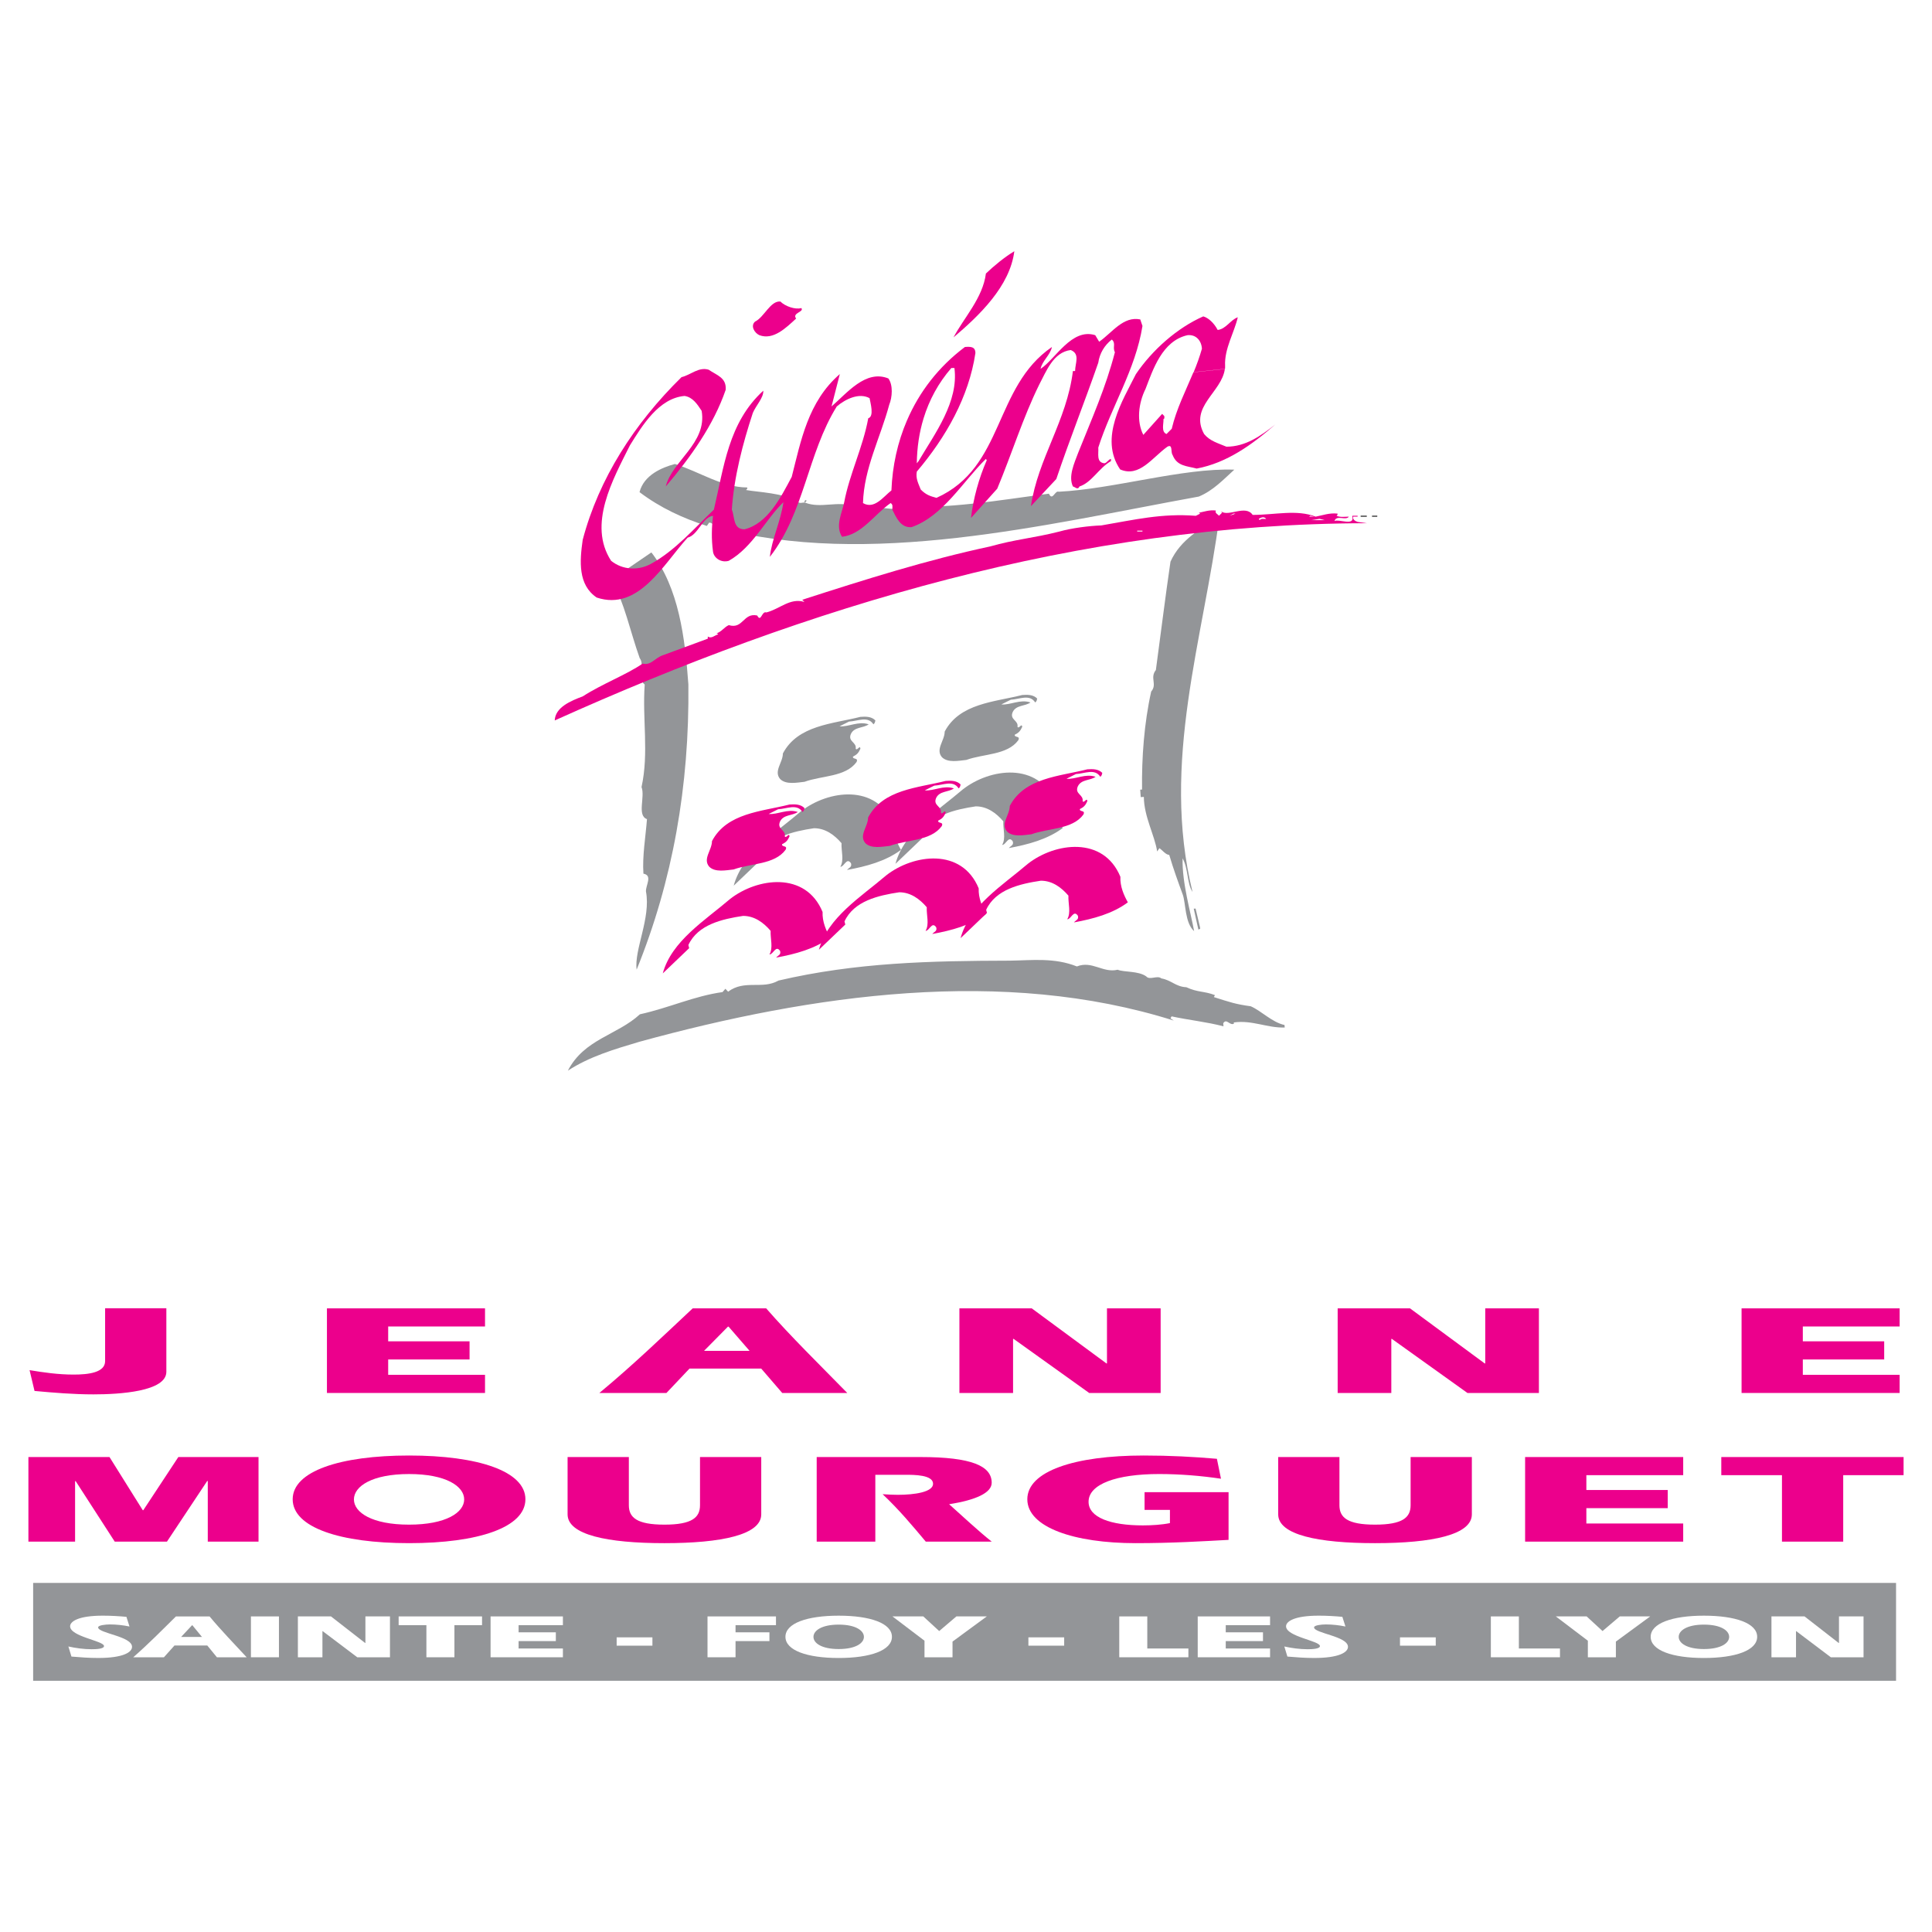 <?xml version="1.0" encoding="utf-8"?>
<!-- Generator: Adobe Illustrator 13.0.0, SVG Export Plug-In . SVG Version: 6.00 Build 14948)  -->
<!DOCTYPE svg PUBLIC "-//W3C//DTD SVG 1.0//EN" "http://www.w3.org/TR/2001/REC-SVG-20010904/DTD/svg10.dtd">
<svg version="1.0" id="Layer_1" xmlns="http://www.w3.org/2000/svg" xmlns:xlink="http://www.w3.org/1999/xlink" x="0px" y="0px"
	 width="192.756px" height="192.756px" viewBox="0 0 192.756 192.756" enable-background="new 0 0 192.756 192.756"
	 xml:space="preserve">
<g>
	<polygon fill-rule="evenodd" clip-rule="evenodd" fill="#FFFFFF" points="0,0 192.756,0 192.756,192.756 0,192.756 0,0 	"/>
	<polygon fill-rule="evenodd" clip-rule="evenodd" fill="#939598" points="189.169,167.691 189.169,157.928 3.307,157.928 
		3.307,167.691 189.169,167.691 	"/>
	<path fill-rule="evenodd" clip-rule="evenodd" fill="#FFFFFF" d="M6.823,164.27c0.706,0.158,1.545,0.275,2.317,0.275
		c0.453,0,1.238-0.031,1.238-0.318c0-0.52-3.382-0.936-3.382-1.973c0-0.479,0.812-1.059,3.262-1.059
		c0.798,0,1.611,0.049,2.356,0.117l0.306,0.965c-0.612-0.129-1.305-0.207-1.957-0.207c-0.426,0-1.172,0.078-1.172,0.293
		c0,0.598,3.382,0.879,3.382,1.943c0,0.549-0.905,1.111-3.382,1.111c-0.892,0-1.797-0.066-2.663-0.141L6.823,164.27L6.823,164.27z"
		/>
	<path fill-rule="evenodd" clip-rule="evenodd" fill="#FFFFFF" d="M13.292,165.346c1.518-1.326,2.876-2.707,4.261-4.076h3.355
		c1.105,1.338,2.45,2.725,3.701,4.076H21.64l-0.958-1.174h-3.275l-1.051,1.174H13.292L13.292,165.346z M20.149,163.316l-0.959-1.168
		h-0.026l-1.092,1.168H20.149L20.149,163.316z"/>
	<polygon fill-rule="evenodd" clip-rule="evenodd" fill="#FFFFFF" points="25.035,161.27 27.831,161.27 27.831,165.346 
		25.035,165.346 25.035,161.27 	"/>
	<polygon fill-rule="evenodd" clip-rule="evenodd" fill="#FFFFFF" points="29.72,161.27 33.021,161.27 36.43,163.922 
		36.457,163.922 36.457,161.27 38.907,161.27 38.907,165.346 35.645,165.346 32.196,162.742 32.169,162.742 32.169,165.346 
		29.72,165.346 29.72,161.27 	"/>
	<polygon fill-rule="evenodd" clip-rule="evenodd" fill="#FFFFFF" points="39.773,161.27 48.094,161.27 48.094,162.143 
		45.338,162.143 45.338,165.346 42.542,165.346 42.542,162.143 39.773,162.143 39.773,161.27 	"/>
	<polygon fill-rule="evenodd" clip-rule="evenodd" fill="#FFFFFF" points="55.456,162.857 55.456,163.732 51.741,163.732 
		51.741,164.471 56.161,164.471 56.161,165.346 48.945,165.346 48.945,161.27 56.161,161.27 56.161,162.143 51.741,162.143 
		51.741,162.857 55.456,162.857 	"/>
	<polygon fill-rule="evenodd" clip-rule="evenodd" fill="#FFFFFF" points="61.524,163.359 65.092,163.359 65.092,164.189 
		61.524,164.189 61.524,163.359 	"/>
	<polygon fill-rule="evenodd" clip-rule="evenodd" fill="#FFFFFF" points="76.767,162.857 76.767,163.732 73.385,163.732 
		73.385,165.346 70.589,165.346 70.589,161.27 77.419,161.27 77.419,162.143 73.385,162.143 73.385,162.857 76.767,162.857 	"/>
	<path fill-rule="evenodd" clip-rule="evenodd" fill="#FFFFFF" d="M78.364,163.305c0-1.352,2.157-2.109,5.312-2.109
		c3.156,0,5.312,0.758,5.312,2.109c0,1.355-2.157,2.113-5.312,2.113C80.521,165.418,78.364,164.66,78.364,163.305L78.364,163.305z
		 M81.16,163.311c0,0.629,0.825,1.215,2.516,1.215c1.691,0,2.517-0.586,2.517-1.215s-0.825-1.223-2.517-1.223
		C81.985,162.088,81.16,162.682,81.16,163.311L81.16,163.311z"/>
	<polygon fill-rule="evenodd" clip-rule="evenodd" fill="#FFFFFF" points="92.237,163.695 89.042,161.27 92.117,161.27 
		93.702,162.73 95.419,161.27 98.455,161.27 95.033,163.781 95.033,165.346 92.237,165.346 92.237,163.695 	"/>
	<polygon fill-rule="evenodd" clip-rule="evenodd" fill="#FFFFFF" points="102.604,163.359 106.173,163.359 106.173,164.189 
		102.604,164.189 102.604,163.359 	"/>
	<polygon fill-rule="evenodd" clip-rule="evenodd" fill="#FFFFFF" points="111.669,161.27 114.465,161.27 114.465,164.471 
		118.566,164.471 118.566,165.346 111.669,165.346 111.669,161.27 	"/>
	<polygon fill-rule="evenodd" clip-rule="evenodd" fill="#FFFFFF" points="126.008,162.857 126.008,163.732 122.293,163.732 
		122.293,164.471 126.714,164.471 126.714,165.346 119.497,165.346 119.497,161.27 126.714,161.27 126.714,162.143 122.293,162.143 
		122.293,162.857 126.008,162.857 	"/>
	<path fill-rule="evenodd" clip-rule="evenodd" fill="#FFFFFF" d="M128.138,164.27c0.705,0.158,1.544,0.275,2.316,0.275
		c0.452,0,1.238-0.031,1.238-0.318c0-0.52-3.382-0.936-3.382-1.973c0-0.479,0.812-1.059,3.262-1.059
		c0.799,0,1.611,0.049,2.356,0.117l0.307,0.965c-0.612-0.129-1.305-0.207-1.957-0.207c-0.426,0-1.172,0.078-1.172,0.293
		c0,0.598,3.382,0.879,3.382,1.943c0,0.549-0.905,1.111-3.382,1.111c-0.893,0-1.798-0.066-2.663-0.141L128.138,164.27
		L128.138,164.27z"/>
	<polygon fill-rule="evenodd" clip-rule="evenodd" fill="#FFFFFF" points="139.677,163.359 143.245,163.359 143.245,164.189 
		139.677,164.189 139.677,163.359 	"/>
	<polygon fill-rule="evenodd" clip-rule="evenodd" fill="#FFFFFF" points="148.742,161.27 151.538,161.27 151.538,164.471 
		155.639,164.471 155.639,165.346 148.742,165.346 148.742,161.27 	"/>
	<polygon fill-rule="evenodd" clip-rule="evenodd" fill="#FFFFFF" points="158.421,163.695 155.225,161.27 158.301,161.27 
		159.885,162.73 161.603,161.27 164.639,161.27 161.217,163.781 161.217,165.346 158.421,165.346 158.421,163.695 	"/>
	<path fill-rule="evenodd" clip-rule="evenodd" fill="#FFFFFF" d="M164.689,163.305c0-1.352,2.156-2.109,5.312-2.109
		c3.155,0,5.312,0.758,5.312,2.109c0,1.355-2.157,2.113-5.312,2.113C166.846,165.418,164.689,164.66,164.689,163.305
		L164.689,163.305z M167.485,163.311c0,0.629,0.825,1.215,2.517,1.215c1.69,0,2.516-0.586,2.516-1.215s-0.825-1.223-2.516-1.223
		C168.311,162.088,167.485,162.682,167.485,163.311L167.485,163.311z"/>
	<polygon fill-rule="evenodd" clip-rule="evenodd" fill="#FFFFFF" points="176.738,161.27 180.04,161.27 183.449,163.922 
		183.476,163.922 183.476,161.27 185.926,161.27 185.926,165.346 182.663,165.346 179.215,162.742 179.188,162.742 179.188,165.346 
		176.738,165.346 176.738,161.27 	"/>
	<path fill-rule="evenodd" clip-rule="evenodd" fill="#EC008C" d="M2.95,136.699c1.368,0.229,2.852,0.443,4.394,0.443
		c1.455,0,3.143-0.189,3.143-1.342v-5.277h6.11v6.342c0,1.973-4.685,2.252-7.275,2.252c-1.979,0-3.958-0.164-5.878-0.342
		L2.95,136.699L2.95,136.699z"/>
	<polygon fill-rule="evenodd" clip-rule="evenodd" fill="#EC008C" points="46.848,133.824 46.848,135.635 38.729,135.635 
		38.729,137.166 48.39,137.166 48.39,138.977 32.619,138.977 32.619,130.535 48.39,130.535 48.39,132.344 38.729,132.344 
		38.729,133.824 46.848,133.824 	"/>
	<path fill-rule="evenodd" clip-rule="evenodd" fill="#EC008C" d="M59.798,138.977c3.317-2.746,6.286-5.607,9.312-8.441h7.333
		c2.415,2.771,5.354,5.645,8.089,8.441h-6.489l-2.095-2.432H68.79l-2.299,2.432H59.798L59.798,138.977z M74.784,134.773
		l-2.095-2.416H72.63l-2.386,2.416H74.784L74.784,134.773z"/>
	<polygon fill-rule="evenodd" clip-rule="evenodd" fill="#EC008C" points="95.72,130.535 102.937,130.535 110.386,136.027 
		110.443,136.027 110.443,130.535 115.798,130.535 115.798,138.977 108.669,138.977 101.133,133.584 101.074,133.584 
		101.074,138.977 95.72,138.977 95.72,130.535 	"/>
	<polygon fill-rule="evenodd" clip-rule="evenodd" fill="#EC008C" points="133.459,130.535 140.676,130.535 148.124,136.027 
		148.183,136.027 148.183,130.535 153.537,130.535 153.537,138.977 146.408,138.977 138.871,133.584 138.812,133.584 
		138.812,138.977 133.459,138.977 133.459,130.535 	"/>
	<polygon fill-rule="evenodd" clip-rule="evenodd" fill="#EC008C" points="187.986,133.824 187.986,135.635 179.868,135.635 
		179.868,137.166 189.528,137.166 189.528,138.977 173.757,138.977 173.757,130.535 189.528,130.535 189.528,132.344 
		179.868,132.344 179.868,133.824 187.986,133.824 	"/>
	<polygon fill-rule="evenodd" clip-rule="evenodd" fill="#EC008C" points="10.924,145.369 14.241,150.672 14.299,150.672 
		17.792,145.369 25.793,145.369 25.793,153.809 20.73,153.809 20.73,147.76 20.672,147.76 16.657,153.809 11.448,153.809 
		7.549,147.773 7.491,147.773 7.491,153.809 2.834,153.809 2.834,145.369 10.924,145.369 	"/>
	<path fill-rule="evenodd" clip-rule="evenodd" fill="#EC008C" d="M62.74,145.369v4.809c0,1.215,0.786,1.936,3.55,1.936
		c2.765,0,3.55-0.721,3.55-1.936v-4.809h6.11v5.719c0,2.039-3.957,2.873-9.661,2.873s-9.661-0.834-9.661-2.873v-5.719H62.74
		L62.74,145.369z"/>
	<path fill-rule="evenodd" clip-rule="evenodd" fill="#EC008C" d="M122.574,148.873v4.76c-2.561,0.139-5.616,0.328-9.282,0.328
		c-6.081,0-10.796-1.568-10.796-4.379c0-2.797,4.715-4.365,11.61-4.365c2.619,0,4.977,0.127,7.305,0.328l0.407,1.988
		c-1.979-0.293-4.074-0.469-6.169-0.469c-4.249,0-7.042,1-7.042,2.771c0,1.568,2.211,2.354,5.412,2.354
		c0.902,0,1.892-0.062,2.706-0.229v-1.316h-2.531v-1.771H122.574L122.574,148.873z"/>
	<polygon fill-rule="evenodd" clip-rule="evenodd" fill="#EC008C" points="166.39,148.658 166.39,150.469 158.271,150.469 
		158.271,152 167.933,152 167.933,153.809 152.161,153.809 152.161,145.369 167.933,145.369 167.933,147.178 158.271,147.178 
		158.271,148.658 166.39,148.658 	"/>
	<polygon fill-rule="evenodd" clip-rule="evenodd" fill="#EC008C" points="171.734,145.369 189.921,145.369 189.921,147.178 
		183.897,147.178 183.897,153.809 177.787,153.809 177.787,147.178 171.734,147.178 171.734,145.369 	"/>
	<path fill-rule="evenodd" clip-rule="evenodd" fill="#EC008C" d="M29.201,149.582c0-2.797,4.714-4.365,11.61-4.365
		c6.896,0,11.61,1.568,11.61,4.365c0,2.811-4.714,4.379-11.61,4.379C33.915,153.961,29.201,152.393,29.201,149.582L29.201,149.582z
		 M35.311,149.596c0,1.303,1.805,2.518,5.5,2.518s5.5-1.215,5.5-2.518c0-1.305-1.804-2.531-5.5-2.531S35.311,148.291,35.311,149.596
		L35.311,149.596z"/>
	<path fill-rule="evenodd" clip-rule="evenodd" fill="#EC008C" d="M133.636,145.369v4.809c0,1.215,0.786,1.936,3.55,1.936
		c2.765,0,3.551-0.721,3.551-1.936v-4.809h6.11v5.719c0,2.039-3.958,2.873-9.661,2.873s-9.66-0.834-9.66-2.873v-5.719H133.636
		L133.636,145.369z"/>
	<path fill-rule="evenodd" clip-rule="evenodd" fill="#EC008C" d="M81.482,145.369h10.359c5.121,0,7.101,0.898,7.101,2.568
		c0,1-1.572,1.721-4.249,2.139c1.426,1.266,2.823,2.594,4.249,3.732h-6.577c-1.339-1.594-2.677-3.201-4.307-4.732
		c0.553,0.037,1.047,0.062,1.513,0.062c1.688,0,3.521-0.277,3.521-1.1c0-0.898-1.891-0.898-2.764-0.898h-2.997v6.668h-5.849V145.369
		L81.482,145.369z"/>
	<path fill-rule="evenodd" clip-rule="evenodd" fill="#939598" d="M74.54,48.634c0.071,0.119-0.048,0.19-0.106,0.256
		c1.261,0.22,3.694,0.293,5.124,1.123c0.208,0.296,0.504,0.088,0.756,0.132l-0.071-0.119l0.115-0.133l0.128,0.053l-0.172,0.199
		c1.602,0.631,3.22-0.233,5.007,0.385c1.433,0.021,2.499,0.13,4.003,0.271l-0.018-0.248c5.618,0.215,9.978-0.598,15.342-1.298
		c0.368,0.783,0.597-0.354,0.981-0.195c5.521-0.275,12.339-2.387,17.519-2.202c-1.052,0.948-2.09,2.081-3.54,2.684
		c-15.359,2.792-32.968,7.179-48.205,3.054c-0.2-0.172-0.346-0.473-0.655-0.451l-0.226,0.328c-2.358-0.763-4.61-1.783-6.717-3.373
		c0.436-1.712,2.249-2.466,3.531-2.808C69.757,47.051,72.049,48.627,74.54,48.634L74.54,48.634z"/>
	<path fill-rule="evenodd" clip-rule="evenodd" fill="#939598" d="M68.68,68.292c0.111,10.137-1.569,19.596-5.161,28.446
		c-0.267-1.973,1.433-5.146,0.93-7.786c-0.045-0.619,0.693-1.606-0.254-1.787c-0.125-1.733,0.227-3.751,0.354-5.44
		c-1.022-0.362-0.162-2.229-0.543-3.198c0.749-3.416,0.068-6.79,0.317-10.231c-0.792-0.627,0.047-1.933-0.502-2.64
		c-0.936-2.609-1.522-5.554-2.807-7.826l3.974-2.715C67.733,58.65,68.344,63.647,68.68,68.292L68.68,68.292z"/>
	<path fill-rule="evenodd" clip-rule="evenodd" fill="#939598" d="M118.978,88.988c-0.558-0.831-0.418-2.335-0.989-3.352
		c-0.073,2.433,0.832,5.479,1.148,7.262c-0.93-0.804-0.825-2.803-1.136-3.652c-0.466-1.273-0.932-2.547-1.344-3.948
		c-0.377-0.035-0.655-0.451-0.983-0.676l-0.225,0.328c-0.24-1.601-1.309-3.453-1.328-5.443l-0.31,0.022l-0.054-0.743l0.186-0.013
		c-0.043-3.171,0.206-6.613,0.91-9.776c0.632-0.731-0.16-1.358,0.468-2.15c0.487-3.583,0.957-7.414,1.458-10.811
		c1.02-2.252,3.062-3.272,4.896-4.587C120.077,63.762,115.799,76.022,118.978,88.988L118.978,88.988z"/>
	<polygon fill-rule="evenodd" clip-rule="evenodd" fill="#939598" points="117.457,80.011 117.58,80.002 117.644,80.869 
		117.52,80.877 117.457,80.011 	"/>
	<polygon fill-rule="evenodd" clip-rule="evenodd" fill="#939598" points="117.596,81.93 117.72,81.921 117.765,82.541 
		117.641,82.549 117.596,81.93 	"/>
	<polygon fill-rule="evenodd" clip-rule="evenodd" fill="#939598" points="119.742,92.667 119.561,92.743 119.099,90.66 
		119.284,90.647 119.733,92.544 119.742,92.667 	"/>
	<path fill-rule="evenodd" clip-rule="evenodd" fill="#939598" d="M100.801,95.844c2.176-0.033,4.396-0.318,6.64,0.578
		c1.513-0.607,2.602,0.683,4.069,0.328c0.643,0.265,2.062,0.1,2.85,0.665c0.341,0.412,1.11-0.143,1.509,0.201
		c1.009,0.178,1.429,0.832,2.491,0.879c1.159,0.539,1.77,0.369,2.857,0.789l-0.11,0.195c1.593,0.506,2.168,0.713,3.677,0.916
		c1.093,0.48,2.107,1.59,3.372,1.871l0.019,0.248c-1.738,0.064-3.23-0.762-5.079-0.504l0.01,0.125
		c-0.42,0.217-0.727-0.57-1.062-0.049l0.022,0.311c-1.651-0.441-3.469-0.621-5.177-0.994l-0.11,0.193l0.328,0.227
		c-17.008-5.368-36.043-2.621-53.315,2.115c-2.498,0.742-4.997,1.482-7.136,2.883c1.638-3.168,4.911-3.529,7.187-5.625
		c2.941-0.648,5.408-1.822,8.243-2.215l0.287-0.332l0.27,0.291c1.653-1.238,3.41-0.184,5.024-1.109
		C85.439,96.022,92.773,95.865,100.801,95.844L100.801,95.844z"/>
	<polygon fill-rule="evenodd" clip-rule="evenodd" fill="#939598" points="120.821,101.553 120.472,101.018 120.804,101.305 
		120.821,101.553 	"/>
	<path fill-rule="evenodd" clip-rule="evenodd" fill="#EC008C" d="M101.199,25.064c-0.437,3.49-3.491,6.414-6.064,8.595
		c1.003-1.919,2.923-3.927,3.229-6.37C99.192,26.504,100.195,25.675,101.199,25.064L101.199,25.064z"/>
	<path fill-rule="evenodd" clip-rule="evenodd" fill="#EC008C" d="M79.952,30.736c0.306,0.393-0.959,0.48-0.523,1.047
		c-1.003,0.917-2.269,2.182-3.665,1.658c-0.48-0.218-0.916-0.916-0.437-1.352c0.917-0.437,1.527-2.094,2.53-2.007
		C78.338,30.562,79.341,30.911,79.952,30.736L79.952,30.736z"/>
	<path fill-rule="evenodd" clip-rule="evenodd" fill="#EC008C" d="M119.086,37.144c0.319-0.764,0.602-1.55,0.83-2.35
		c-0.044-0.786-0.567-1.44-1.439-1.353c-2.531,0.567-3.447,3.447-4.189,5.366c-0.697,1.396-0.916,3.229-0.218,4.581l1.876-2.094
		l0.218,0.218c0,0.131,0.044,0.262-0.087,0.306c0.044,0.393-0.262,1.265,0.306,1.483l0.523-0.524
		c0.464-1.98,1.389-3.784,2.167-5.646l3.134-0.333c-0.307,2.347-3.579,3.783-2.072,6.504c0.567,0.698,1.396,0.916,2.226,1.265
		c1.919,0,3.446-1.091,4.886-2.225c-2.356,2.051-4.843,3.839-7.853,4.407c-0.96-0.262-1.964-0.218-2.4-1.353
		c-0.218-0.262,0.044-1.135-0.523-0.829c-1.526,1.09-2.792,3.098-4.712,2.269c-2.138-3.141,0.262-6.893,1.571-9.511
		c1.657-2.443,4.145-4.624,6.719-5.759c0.479,0.131,1.047,0.611,1.439,1.353c0.829-0.087,1.266-1.003,2.007-1.265
		c-0.349,1.527-1.353,3.142-1.266,4.843c-0.002,0.103,0.004,0.216-0.009,0.315L119.086,37.144L119.086,37.144z"/>
	<path fill-rule="evenodd" clip-rule="evenodd" fill="#EC008C" d="M92.142,41.748c-0.43,1.41-0.653,2.911-0.672,4.477l0.175-0.218
		c1.658-2.792,4.014-5.934,3.578-9.293h-0.306C93.629,38.199,92.707,39.896,92.142,41.748l-1.645,0.183
		c1.211-2.809,3.127-5.328,5.772-7.312c0.567-0.043,1.047-0.043,1.047,0.611c-0.654,4.363-2.923,8.376-5.846,11.823
		c-0.13,0.698,0.175,1.222,0.393,1.789c0.523,0.524,0.917,0.655,1.571,0.829c6.806-3.054,5.671-11.038,11.518-15.052
		c-0.175,0.829-0.96,1.353-1.135,2.181c1.483-0.96,3.098-4.101,5.454-3.359l0.393,0.655c1.309-0.917,2.399-2.574,4.101-2.225
		l0.219,0.654c-0.698,4.363-3.098,8.028-4.407,12.128c0.044,0.611-0.218,1.484,0.611,1.571c0.262-0.043,0.393-0.393,0.654-0.436
		v0.218c-1.222,0.698-1.92,2.138-3.142,2.53c-0.174,0.393-0.436,0.044-0.654,0c-0.479-1.003,0.131-2.312,0.523-3.359
		c1.396-3.49,2.749-6.5,3.665-10.035c-0.262-0.48,0.131-0.873-0.306-1.265c-0.741,0.567-1.222,1.396-1.353,2.312
		c-1.396,4.014-2.835,7.591-4.188,11.605l-2.531,2.705c0.698-4.756,3.578-8.508,4.188-13.481h0.219c0-0.785,0.523-1.702-0.437-2.094
		c-1.745,0.218-2.443,2.138-3.142,3.447c-1.614,3.272-2.748,6.937-4.188,10.384c-0.872,0.96-1.789,2.007-2.617,2.923
		c0.218-1.92,0.785-3.97,1.57-5.759l-0.087-0.131c-2.312,2.269-4.276,5.715-7.417,6.806c-1.091,0.087-1.527-0.96-1.919-1.745
		c0-0.262,0.087-0.524-0.175-0.655c-1.614,1.134-2.879,3.142-4.843,3.36c-0.698-1.091,0-2.356,0.218-3.447
		c0.523-2.792,1.876-5.497,2.399-8.376c0.611-0.174,0.218-1.527,0.131-2.007c-1.047-0.567-2.4,0.087-3.272,0.829
		c-2.923,4.712-3.229,10.602-6.675,15.008c0.174-1.702,1.091-3.578,1.353-5.454c-1.745,1.658-3.054,4.494-5.454,5.847
		c-0.742,0.218-1.483-0.262-1.571-0.916c-0.174-1.266-0.131-2.443,0-3.578c-1.047,0.131-1.483,1.919-2.53,2.181
		c-2.399,2.618-4.886,7.374-9.075,5.977c-1.876-1.265-1.702-3.621-1.396-5.759c1.614-6.108,5.148-11.605,9.86-16.23
		c0.916-0.218,1.701-1.047,2.705-0.742c0.829,0.567,1.789,0.786,1.701,2.007c-1.221,3.534-3.49,6.719-5.977,9.642
		c0.61-2.53,4.145-4.319,3.577-7.548c-0.436-0.654-0.873-1.353-1.701-1.483c-2.574,0.218-4.232,2.967-5.454,4.93
		c-1.702,3.403-4.232,7.897-1.876,11.518c1.135,0.916,2.705,1.003,3.97,0.305c2.4-1.309,4.319-3.534,6.283-5.41
		c1.003-4.232,1.44-8.682,4.93-11.867c0.043,0.698-0.742,1.483-1.047,2.225c-1.003,3.054-1.875,6.37-2.094,9.642
		c0.306,0.698,0.087,1.963,1.266,1.963c2.312-0.567,3.621-3.185,4.712-5.235c0.916-3.577,1.614-7.504,4.799-10.253l-0.829,3.229
		c1.527-1.309,3.403-3.708,5.671-2.792c0.48,0.654,0.393,1.876,0.087,2.618c-0.873,3.272-2.53,6.37-2.618,9.816
		c1.134,0.655,2.007-0.61,2.836-1.265c0.095-2.431,0.611-4.803,1.558-6.999L92.142,41.748L92.142,41.748z"/>
	<path fill-rule="evenodd" clip-rule="evenodd" fill="#EC008C" d="M121.312,50.936c-0.131,0.262,0.175,0.349,0.306,0.524
		l0.306-0.306l-0.088-0.131c0.742,0.567,2.443-0.698,3.142,0.349c2.226,0,4.406-0.567,6.282,0.175
		c0.698-0.131,1.353-0.393,2.182-0.306c0.044,0.087-0.044,0.174-0.087,0.218c0.349,0.174,0.829,0.087,1.222,0.087
		c-0.306,0.436-1.222-0.219-1.44,0.436c0.48-0.218,2.007,0.523,1.789-0.436V51.46h0.523v0.087h-0.437
		c-0.087,0.261,0.175,0.436,0.437,0.523l0.917,0.131c-28.665,0.044-55.845,8.333-81.019,19.677c0.043-1.309,1.615-1.963,2.792-2.399
		c1.963-1.266,4.407-2.182,5.977-3.272c0.829,0.218,1.222-0.567,2.007-0.829l4.494-1.658v-0.218c0.349,0.262,0.698-0.13,1.047-0.218
		c-0.044-0.044-0.131-0.131-0.218-0.087c0.523-0.131,0.785-0.611,1.265-0.829c1.44,0.437,1.44-1.265,2.836-0.959
		c0.393,0.741,0.436-0.48,0.916-0.306c1.353-0.349,2.356-1.483,3.796-1.047l-0.218-0.218c6.37-2.051,12.434-3.97,18.761-5.323
		c2.442-0.698,4.318-0.829,6.893-1.483c1.222-0.349,2.967-0.567,4.188-0.611c3.316-0.567,6.021-1.222,9.424-0.959l0.437-0.218
		l-0.131-0.087C120.09,51.067,120.657,50.849,121.312,50.936L121.312,50.936z"/>
	<polygon fill-rule="evenodd" clip-rule="evenodd" fill="#FFFFFF" points="122.664,51.46 123.057,51.242 123.275,51.242 
		122.664,51.46 	"/>
	<polygon fill-rule="evenodd" clip-rule="evenodd" fill="#FFFFFF" points="130.604,51.547 130.735,51.46 131.128,51.547 
		130.604,51.547 	"/>
	<path fill-rule="evenodd" clip-rule="evenodd" fill="#FFFFFF" d="M126.329,51.765c-0.218,0.043-0.479-0.087-0.654,0.131
		l-0.088-0.131C125.762,51.678,126.067,51.46,126.329,51.765L126.329,51.765z"/>
	<polygon fill-rule="evenodd" clip-rule="evenodd" points="135.753,51.547 135.753,51.46 136.364,51.46 136.364,51.547 
		135.753,51.547 	"/>
	<polygon fill-rule="evenodd" clip-rule="evenodd" points="136.887,51.547 136.887,51.46 137.411,51.46 137.411,51.547 
		136.887,51.547 	"/>
	<polygon fill-rule="evenodd" clip-rule="evenodd" fill="#FFFFFF" points="130.823,51.896 131.651,51.765 132.176,51.896 
		130.823,51.896 	"/>
	<polygon fill-rule="evenodd" clip-rule="evenodd" fill="#FFFFFF" points="113.459,53.03 113.459,52.943 113.982,52.943 
		113.982,53.03 113.459,53.03 	"/>
	<path fill-rule="evenodd" clip-rule="evenodd" fill="#939598" d="M87.336,71.874c-0.039,0.157-0.039,0.275-0.196,0.393
		c-0.55-0.864-1.57-0.314-2.435-0.275l-0.942,0.472c0.903,0.078,1.885-0.55,2.906-0.197c-0.55,0.393-1.414,0.236-1.767,0.942
		c-0.354,0.785,0.588,0.825,0.471,1.492c0.157,0.236,0.432-0.432,0.471,0c-0.196,0.432-0.354,0.589-0.746,0.786
		c-0.039,0.314,0.589,0.079,0.354,0.549c-1.1,1.492-3.455,1.335-5.183,1.963c-0.746,0.079-1.846,0.314-2.434-0.275
		c-0.668-0.785,0.274-1.649,0.274-2.552c1.492-2.827,4.948-2.945,7.735-3.651C86.394,71.481,86.943,71.481,87.336,71.874
		L87.336,71.874z"/>
	<path fill-rule="evenodd" clip-rule="evenodd" fill="#939598" d="M89.142,82.24c-0.039,0.981,0.354,1.845,0.746,2.552
		c-1.531,1.139-3.455,1.649-5.379,2.003c0.196-0.236,0.511-0.275,0.393-0.668c-0.432-0.628-0.668,0.354-1.061,0.354
		c0.393-0.667,0.079-1.571,0.118-2.356c-0.707-0.825-1.61-1.492-2.748-1.492c-2.082,0.314-4.516,0.864-5.458,2.906l0.079,0.314
		l-2.63,2.513c0.864-3.22,4.24-5.301,6.714-7.421C82.624,78.824,87.454,78.156,89.142,82.24L89.142,82.24z"/>
	<path fill-rule="evenodd" clip-rule="evenodd" fill="#EC008C" d="M80.263,80.621c-0.039,0.157-0.039,0.275-0.196,0.393
		c-0.55-0.864-1.571-0.314-2.435-0.275L76.69,81.21c0.903,0.078,1.885-0.55,2.905-0.197c-0.55,0.393-1.413,0.236-1.767,0.943
		c-0.354,0.785,0.589,0.824,0.471,1.492c0.157,0.235,0.432-0.432,0.471,0c-0.196,0.432-0.353,0.589-0.746,0.785
		c-0.04,0.314,0.589,0.079,0.353,0.55c-1.1,1.492-3.455,1.335-5.183,1.963c-0.746,0.079-1.846,0.314-2.435-0.275
		c-0.667-0.785,0.275-1.649,0.275-2.552c1.492-2.827,4.947-2.945,7.735-3.652C79.321,80.229,79.871,80.229,80.263,80.621
		L80.263,80.621z"/>
	<path fill-rule="evenodd" clip-rule="evenodd" fill="#EC008C" d="M82.069,90.987c-0.039,0.981,0.354,1.846,0.746,2.552
		c-1.531,1.139-3.455,1.649-5.379,2.002c0.196-0.236,0.51-0.275,0.393-0.667c-0.432-0.628-0.668,0.354-1.061,0.354
		c0.393-0.668,0.079-1.571,0.118-2.356c-0.707-0.825-1.609-1.492-2.749-1.492c-2.081,0.314-4.515,0.864-5.458,2.906l0.079,0.314
		l-2.631,2.514c0.864-3.22,4.241-5.301,6.714-7.422C75.552,87.571,80.381,86.904,82.069,90.987L82.069,90.987z"/>
	<path fill-rule="evenodd" clip-rule="evenodd" fill="#939598" d="M103.479,69.692c-0.039,0.157-0.039,0.275-0.196,0.393
		c-0.55-0.864-1.57-0.314-2.435-0.275l-0.942,0.471c0.903,0.079,1.885-0.55,2.905-0.196c-0.549,0.393-1.413,0.236-1.767,0.942
		c-0.354,0.786,0.589,0.825,0.471,1.492c0.157,0.236,0.433-0.432,0.472,0c-0.196,0.432-0.354,0.589-0.746,0.786
		c-0.039,0.314,0.589,0.079,0.354,0.55c-1.1,1.492-3.455,1.334-5.183,1.963c-0.746,0.078-1.846,0.314-2.435-0.275
		c-0.667-0.785,0.275-1.649,0.275-2.552c1.492-2.827,4.947-2.945,7.735-3.651C102.536,69.3,103.086,69.3,103.479,69.692
		L103.479,69.692z"/>
	<path fill-rule="evenodd" clip-rule="evenodd" fill="#939598" d="M105.285,80.058c-0.04,0.982,0.354,1.846,0.746,2.553
		c-1.532,1.138-3.456,1.649-5.38,2.002c0.196-0.236,0.511-0.275,0.393-0.668c-0.432-0.628-0.667,0.354-1.06,0.354
		c0.393-0.667,0.078-1.571,0.117-2.356c-0.707-0.824-1.609-1.492-2.749-1.492c-2.081,0.314-4.516,0.864-5.458,2.905l0.078,0.314
		l-2.631,2.513c0.864-3.22,4.241-5.3,6.715-7.421C98.767,76.642,103.596,75.975,105.285,80.058L105.285,80.058z"/>
	<path fill-rule="evenodd" clip-rule="evenodd" fill="#EC008C" d="M95.838,78.265c-0.039,0.157-0.039,0.275-0.196,0.393
		c-0.55-0.863-1.571-0.314-2.435-0.274l-0.942,0.471c0.903,0.079,1.885-0.55,2.906-0.196c-0.55,0.393-1.414,0.236-1.767,0.943
		c-0.354,0.785,0.589,0.824,0.471,1.492c0.157,0.235,0.432-0.432,0.471,0c-0.196,0.432-0.354,0.589-0.746,0.785
		c-0.04,0.314,0.589,0.079,0.354,0.55c-1.1,1.492-3.456,1.335-5.183,1.963c-0.746,0.079-1.846,0.314-2.435-0.275
		c-0.667-0.785,0.275-1.649,0.275-2.552c1.492-2.827,4.947-2.945,7.735-3.652C94.896,77.873,95.446,77.873,95.838,78.265
		L95.838,78.265z"/>
	<path fill-rule="evenodd" clip-rule="evenodd" fill="#EC008C" d="M97.645,88.631c-0.04,0.981,0.353,1.846,0.746,2.552
		c-1.531,1.139-3.455,1.649-5.379,2.002c0.196-0.235,0.51-0.274,0.393-0.667c-0.432-0.629-0.667,0.353-1.06,0.353
		c0.393-0.667,0.078-1.57,0.118-2.356c-0.707-0.825-1.61-1.492-2.749-1.492c-2.081,0.314-4.516,0.864-5.458,2.906l0.079,0.314
		l-2.631,2.513c0.864-3.22,4.241-5.301,6.714-7.421C91.127,85.215,95.957,84.548,97.645,88.631L97.645,88.631z"/>
	<path fill-rule="evenodd" clip-rule="evenodd" fill="#EC008C" d="M109.975,77.109c-0.04,0.157-0.04,0.275-0.196,0.393
		c-0.55-0.864-1.571-0.314-2.435-0.275l-0.942,0.471c0.902,0.079,1.885-0.55,2.905-0.196c-0.55,0.392-1.413,0.235-1.767,0.942
		c-0.354,0.786,0.589,0.825,0.471,1.493c0.157,0.235,0.432-0.432,0.472,0c-0.196,0.432-0.354,0.588-0.746,0.785
		c-0.04,0.314,0.589,0.079,0.353,0.549c-1.099,1.492-3.455,1.335-5.183,1.963c-0.746,0.079-1.846,0.314-2.435-0.275
		c-0.667-0.785,0.275-1.649,0.275-2.552c1.492-2.827,4.947-2.945,7.735-3.652C109.032,76.716,109.581,76.716,109.975,77.109
		L109.975,77.109z"/>
	<path fill-rule="evenodd" clip-rule="evenodd" fill="#EC008C" d="M111.78,87.475c-0.039,0.982,0.354,1.846,0.746,2.552
		c-1.531,1.139-3.455,1.649-5.379,2.003c0.196-0.236,0.51-0.275,0.393-0.667c-0.433-0.629-0.668,0.353-1.061,0.353
		c0.393-0.667,0.079-1.571,0.118-2.356c-0.707-0.825-1.61-1.492-2.749-1.492c-2.081,0.313-4.516,0.864-5.458,2.905l0.079,0.314
		l-2.631,2.513c0.864-3.22,4.241-5.301,6.714-7.421C105.263,84.059,110.092,83.392,111.78,87.475L111.78,87.475z"/>
</g>
</svg>
